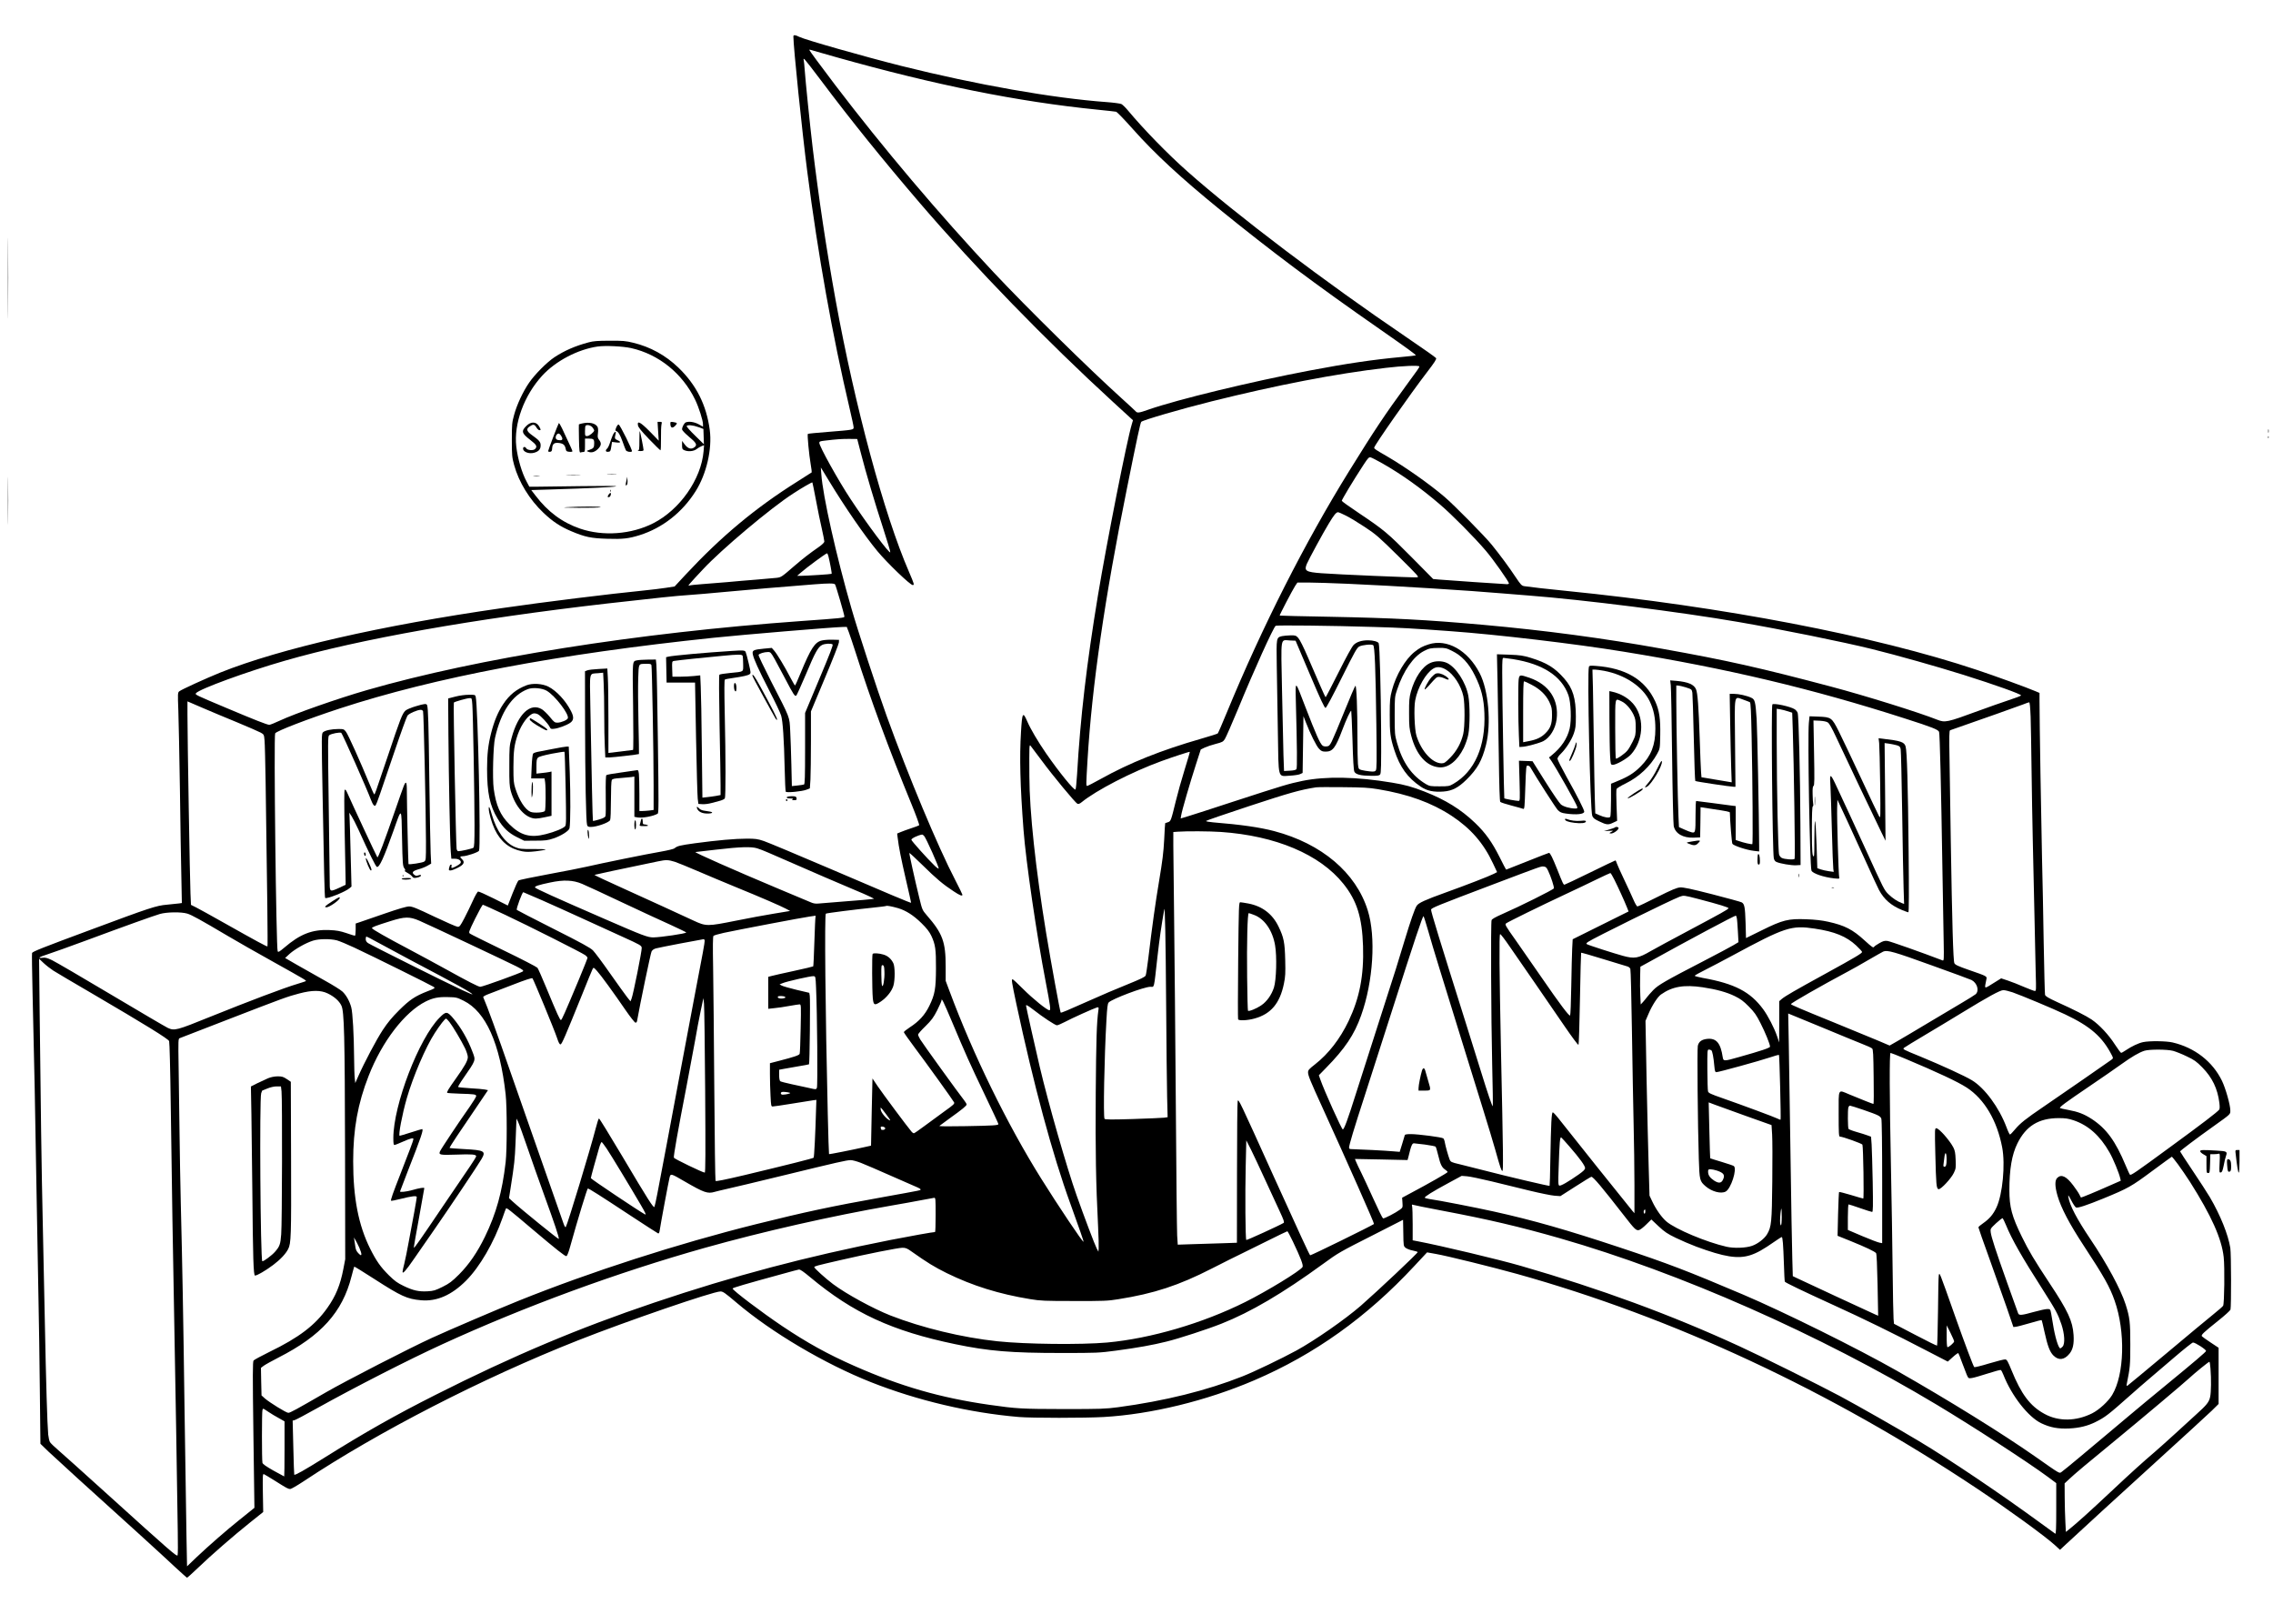<?xml version="1.0" encoding="UTF-8" standalone="yes"?>
<svg version="1.0" xmlns="http://www.w3.org/2000/svg" width="2716" height="1940" viewBox="0 0 2716 1940" preserveAspectRatio="xMidYMid meet">
  <g transform="translate(0,1940) scale(0.1,-0.1)" fill="#000000" stroke="none">
    <path d="M9480 18965 c0 -124 105 -1145 166 -1615 129 -999 301 -1960 508
-2839 25 -106 46 -204 46 -217 0 -29 -1 -30 -303 -54 -132 -10 -241 -21 -244
-24 -9 -8 15 -255 34 -364 9 -50 14 -94 12 -96 -2 -2 -80 -52 -174 -111 -501
-315 -906 -653 -1333 -1111 l-131 -141 -103 -16 c-57 -9 -175 -23 -263 -32
-403 -40 -1192 -137 -1700 -211 -1447 -208 -2647 -483 -3364 -770 -165 -67
-463 -202 -489 -224 -18 -14 -19 -25 -11 -230 4 -118 13 -546 19 -950 5 -404
13 -873 17 -1042 l6 -307 -34 -5 c-19 -2 -84 -9 -144 -15 -128 -11 -201 -35
-915 -301 -569 -211 -690 -259 -697 -276 -3 -8 0 -222 6 -476 22 -911 31
-1376 46 -2293 9 -511 20 -1130 25 -1375 5 -245 13 -732 16 -1083 l7 -637 96
-93 c53 -50 211 -195 351 -322 469 -423 1024 -927 1161 -1057 76 -70 140 -128
144 -128 4 0 62 52 129 116 159 153 422 382 621 541 l160 128 -4 229 c-3 209
-2 229 13 223 9 -4 69 -40 133 -80 142 -90 156 -97 182 -97 11 0 80 40 153 88
895 595 2142 1236 3283 1687 582 230 1615 585 1703 585 31 0 54 -16 193 -134
420 -357 1055 -732 1609 -951 552 -218 1175 -365 1765 -415 154 -13 788 -13
1015 0 566 33 1224 193 1798 439 719 308 1344 754 1910 1363 l154 165 106 -19
c133 -23 675 -157 967 -238 1868 -521 3743 -1396 5495 -2563 379 -253 816
-570 935 -679 l60 -55 75 70 c194 180 593 546 1100 1007 305 277 592 541 638
585 l82 81 0 336 0 335 -95 63 c-52 34 -99 68 -104 74 -13 16 14 42 194 186
77 61 143 121 147 133 10 36 9 667 -2 737 -26 160 -118 390 -245 607 -32 54
-125 197 -207 319 -81 121 -148 223 -148 227 0 8 189 151 400 301 210 150 200
141 200 190 0 64 -56 262 -100 353 -112 230 -325 396 -590 458 -77 18 -276 20
-352 4 -57 -12 -136 -50 -208 -98 -25 -17 -49 -31 -55 -30 -5 0 -39 46 -75
101 -73 114 -185 234 -276 296 -67 45 -204 115 -416 211 -108 50 -137 68 -142
86 -3 13 -10 292 -16 622 -5 329 -14 783 -20 1008 -9 380 -30 1654 -30 1878
l0 98 -47 20 c-102 44 -485 183 -701 255 -1226 409 -3030 756 -4917 945 -205
20 -420 45 -488 55 -35 5 -43 14 -109 112 -76 115 -184 261 -282 382 -77 97
-456 481 -566 574 -183 156 -469 357 -690 486 -136 78 -150 88 -150 101 0 26
436 648 633 904 87 113 113 154 107 166 -5 9 -168 123 -362 255 -958 650
-2023 1455 -2608 1974 -234 207 -519 499 -712 730 -30 36 -65 70 -79 77 -13 6
-92 17 -174 23 -643 47 -1553 207 -2450 431 -453 114 -1156 314 -1226 349 -46
24 -69 25 -69 5z m515 -249 c1184 -333 2165 -530 3115 -626 113 -11 214 -23
226 -25 12 -3 103 -97 203 -210 262 -294 567 -576 1031 -954 618 -502 1145
-897 1920 -1436 333 -232 433 -305 427 -311 -2 -2 -78 -11 -168 -19 -328 -30
-658 -78 -1094 -161 -706 -134 -1581 -346 -1932 -468 -115 -41 -135 -43 -154
-19 -8 9 -84 79 -169 156 -394 356 -1133 1083 -1526 1502 -648 691 -1325 1491
-1895 2240 -175 231 -309 412 -309 419 0 3 6 3 13 1 6 -2 147 -42 312 -89z
m-184 -278 c357 -476 733 -942 1184 -1468 667 -777 1500 -1635 2306 -2374
l237 -217 -14 -47 c-59 -194 -300 -1416 -404 -2042 -136 -822 -211 -1464 -250
-2140 -6 -96 -14 -178 -19 -183 -15 -15 -196 207 -352 433 -96 139 -186 292
-223 378 -54 125 -62 112 -76 -121 -19 -302 -10 -645 30 -1172 29 -381 157
-1257 265 -1815 56 -293 63 -340 44 -340 -28 0 -197 137 -312 252 -64 65 -122
118 -127 118 -16 0 -12 -27 44 -292 208 -972 431 -1800 647 -2393 104 -287
160 -448 156 -451 -9 -9 -303 430 -505 753 -408 652 -814 1483 -1096 2241
l-46 123 0 172 c0 295 -37 395 -227 613 -52 60 -54 65 -88 205 -54 220 -123
533 -119 538 2 3 73 -63 157 -145 163 -161 248 -232 372 -313 75 -50 105 -61
105 -41 0 5 -38 83 -84 172 -211 405 -560 1241 -822 1966 -108 298 -346 1023
-420 1282 -179 619 -343 1348 -360 1605 l-6 80 97 -159 c188 -311 430 -662
580 -842 120 -144 391 -404 421 -404 22 0 18 12 -45 159 -297 685 -644 1971
-876 3244 -111 614 -202 1219 -275 1827 -32 270 -85 788 -95 930 -3 47 -8 96
-11 109 -5 22 -4 23 12 10 9 -8 97 -120 195 -251z m7149 -3417 c0 -11 -23 -44
-157 -226 -252 -344 -377 -531 -680 -1020 -530 -855 -1041 -1863 -1464 -2889
-54 -132 -103 -244 -108 -249 -5 -5 -94 -33 -198 -63 -476 -137 -853 -287
-1197 -479 -84 -47 -159 -85 -165 -85 -14 0 -14 8 4 312 53 881 205 1931 471
3243 121 602 161 786 171 795 24 22 466 151 838 244 786 196 1485 331 2085
401 200 24 400 32 400 16z m-6673 -1036 c60 -235 166 -591 268 -904 47 -145
85 -270 83 -279 -5 -27 -276 334 -473 633 -146 220 -375 632 -375 674 0 16 10
20 63 26 147 18 217 22 301 21 l89 -1 44 -170z m6232 -122 c227 -129 459 -294
687 -490 142 -121 412 -393 548 -553 89 -104 276 -369 276 -391 0 -5 -10 -9
-22 -9 -32 0 -739 49 -818 56 l-65 6 -260 263 c-283 286 -328 324 -628 525
-111 74 -203 140 -204 146 -3 10 139 246 258 428 57 87 66 96 88 91 13 -3 76
-36 140 -72z m-6769 -439 c21 -115 53 -268 70 -341 16 -72 30 -140 30 -152 0
-13 -22 -35 -67 -67 -109 -76 -182 -132 -288 -223 -158 -137 -160 -138 -217
-145 -29 -3 -136 -13 -238 -21 -102 -8 -259 -21 -350 -30 -91 -8 -226 -19
-300 -24 -74 -5 -144 -13 -155 -17 -23 -9 -1 17 164 193 220 237 812 735 1078
906 107 70 225 138 230 133 2 -2 21 -97 43 -212z m6333 -185 c45 -22 147 -84
227 -137 133 -88 165 -116 398 -346 247 -245 253 -251 222 -254 -41 -4 -961
35 -1139 49 -189 14 -211 29 -175 113 25 58 196 373 262 481 60 100 88 135
110 135 7 0 51 -18 95 -41z m-6184 -486 c18 -72 43 -205 38 -209 -5 -5 -291
-23 -367 -24 l-45 0 40 35 c75 66 302 233 317 234 4 1 12 -16 17 -36z m6207
-328 c551 -24 1475 -82 1849 -115 61 -5 200 -16 310 -25 652 -50 1816 -197
2505 -316 511 -88 1252 -238 1603 -325 302 -75 767 -206 1092 -308 372 -117
685 -229 685 -245 0 -5 -69 -31 -152 -58 -84 -28 -247 -85 -363 -128 -370
-136 -393 -141 -487 -104 -218 87 -860 287 -1263 394 -848 225 -1247 315
-2025 454 -699 126 -1394 219 -2140 286 -686 61 -1067 81 -1830 96 -327 6
-597 12 -599 14 -4 5 152 304 185 355 l27 40 131 0 c73 0 285 -7 472 -15z
m-6128 -7 c10 -13 112 -363 112 -385 0 -15 -36 -19 -515 -53 -1965 -141 -3864
-443 -5190 -825 -350 -101 -860 -280 -1044 -366 -57 -27 -113 -49 -123 -49
-25 0 -175 59 -495 194 -392 165 -395 166 -381 184 41 50 607 257 1059 387
899 260 2259 501 3859 685 572 65 831 92 960 100 74 5 279 22 455 39 277 26
673 60 1060 90 170 13 231 13 243 -1z m6447 -509 c299 -8 469 -18 905 -50 557
-40 1495 -151 2070 -245 1234 -200 2258 -443 3367 -800 319 -102 392 -131 403
-158 9 -24 24 -633 40 -1641 5 -346 12 -735 15 -863 4 -218 3 -233 -13 -227
-239 92 -627 229 -659 233 -34 4 -52 -1 -97 -27 -31 -18 -58 -36 -61 -42 -11
-17 -22 -9 -114 74 -144 132 -238 180 -435 224 -78 17 -156 26 -263 30 -215 8
-281 -8 -531 -132 l-189 -93 -5 182 c-6 187 -13 227 -47 245 -11 6 -170 50
-353 97 -259 66 -344 84 -383 81 -39 -3 -98 -27 -273 -115 -122 -62 -228 -112
-236 -112 -8 0 -29 36 -49 83 -20 45 -69 153 -110 238 -41 86 -80 173 -87 193
-6 20 -14 36 -17 36 -4 0 -140 -65 -303 -145 -163 -80 -301 -145 -306 -145
-13 0 -21 17 -85 179 -59 147 -86 201 -100 201 -5 0 -121 -45 -258 -100 -137
-55 -251 -100 -253 -100 -3 0 -40 69 -81 153 -88 175 -167 286 -290 404 -170
163 -354 277 -607 376 -144 56 -233 81 -385 106 -424 71 -793 78 -1072 21
-168 -35 -221 -51 -833 -250 -239 -79 -477 -155 -529 -171 l-93 -28 6 37 c8
55 107 394 175 604 l59 183 47 23 c26 12 85 32 132 44 77 20 88 25 109 58 13
20 84 182 158 360 190 463 422 974 449 993 13 9 668 2 1182 -14z m-6281 -66
c14 -38 50 -146 81 -242 177 -557 396 -1150 667 -1810 55 -134 96 -247 91
-251 -4 -4 -46 -20 -93 -35 -47 -16 -104 -36 -127 -46 l-43 -18 6 -48 c14
-118 40 -247 99 -503 35 -151 63 -275 62 -276 -4 -5 -278 110 -967 406 -388
166 -744 315 -791 331 -77 26 -101 29 -206 29 -138 0 -352 -19 -619 -55 -180
-25 -212 -32 -245 -61 -8 -7 -81 -25 -161 -39 -166 -28 -715 -140 -888 -180
-63 -15 -269 -55 -458 -90 -188 -35 -349 -68 -357 -75 -8 -6 -40 -76 -71 -155
l-56 -144 -170 85 c-94 47 -177 84 -185 82 -8 -2 -36 -50 -62 -108 -26 -58
-72 -152 -102 -210 -50 -95 -58 -105 -81 -103 -15 1 -141 56 -280 122 -209
100 -261 121 -299 121 -31 0 -124 -27 -295 -86 -137 -47 -270 -93 -296 -102
l-48 -16 0 -73 c0 -40 -4 -73 -9 -73 -6 0 -52 14 -103 32 -76 25 -114 32 -203
36 -206 8 -349 -48 -539 -211 -57 -48 -71 -56 -78 -43 -18 32 -48 2579 -30
2604 20 30 390 172 771 297 1140 373 2602 650 4466 845 356 37 1418 126 1542
129 l51 1 26 -67z m-7699 -911 c77 -33 250 -106 385 -161 135 -56 263 -112
285 -124 39 -22 40 -24 46 -92 4 -39 9 -263 13 -500 20 -1329 27 -1957 22
-1962 -5 -6 -127 60 -521 282 -148 84 -298 166 -331 183 l-62 31 -6 138 c-7
145 -36 1864 -36 2136 l0 157 33 -14 c17 -8 95 -41 172 -74z m21819 -94 c3
-95 8 -378 11 -628 3 -250 10 -637 15 -860 6 -223 14 -625 20 -895 5 -269 12
-581 15 -692 6 -187 5 -203 -10 -203 -10 0 -67 22 -129 48 -61 27 -148 61
-193 76 l-81 27 -82 -51 c-114 -72 -114 -72 -107 -24 4 21 9 51 13 66 8 34 3
36 -206 108 -134 47 -167 62 -177 82 -14 28 -27 475 -43 1463 -5 347 -12 784
-15 973 -5 277 -4 343 7 347 371 129 828 291 873 309 33 13 65 25 71 25 8 1
13 -53 18 -171z m-11822 -518 c139 -189 409 -514 433 -524 12 -4 29 2 49 19
177 144 601 363 953 491 137 50 336 115 340 111 2 -2 -26 -98 -62 -213 -36
-115 -83 -283 -105 -374 -58 -238 -60 -243 -95 -254 -16 -6 -31 -11 -32 -11
-2 -1 -7 -89 -12 -196 -8 -153 -21 -256 -60 -489 -46 -276 -81 -523 -131 -939
-12 -95 -25 -183 -30 -195 -6 -18 -55 -41 -227 -111 -120 -48 -308 -128 -418
-178 -297 -132 -365 -161 -371 -155 -7 8 -117 605 -174 953 -125 763 -199
1447 -200 1870 -2 374 -1 381 14 365 7 -8 65 -85 128 -170z m4023 -349 c359
-59 641 -161 880 -318 229 -151 382 -327 494 -567 l50 -106 -41 -21 c-57 -29
-325 -133 -578 -224 -242 -87 -320 -123 -342 -157 -24 -37 -73 -179 -144 -413
-36 -121 -83 -274 -104 -340 -203 -631 -404 -1260 -479 -1495 -97 -308 -141
-426 -156 -424 -14 2 -221 461 -267 593 l-19 54 84 86 c228 232 340 399 421
628 145 405 179 941 79 1257 -141 450 -550 796 -1117 946 -170 45 -398 78
-733 105 -46 4 -83 11 -83 16 0 4 234 85 520 179 477 157 608 194 795 223 17
3 161 4 320 2 238 -2 313 -6 420 -24z m-1877 -511 c655 -45 1183 -268 1464
-619 162 -202 224 -401 235 -746 11 -351 -41 -617 -173 -895 -103 -214 -239
-390 -400 -516 -74 -58 -84 -69 -84 -97 0 -37 29 -107 173 -422 293 -643 622
-1384 615 -1389 -33 -24 -758 -380 -763 -374 -13 14 -130 269 -429 928 -423
936 -426 941 -437 915 -4 -11 -8 -396 -8 -856 l-1 -837 -172 -6 c-95 -3 -255
-8 -354 -11 l-181 -6 -7 108 c-3 59 -11 761 -16 1558 -6 798 -15 1785 -20
2195 -5 410 -10 818 -10 907 l0 162 53 4 c113 8 379 6 515 -3z m-3547 -46 c22
-19 184 -383 175 -391 -4 -4 -27 13 -52 38 -84 81 -274 293 -274 306 0 16 78
54 129 62 3 1 12 -6 22 -15z m-1995 -149 c27 -8 90 -32 139 -54 599 -261 838
-365 990 -428 99 -41 200 -85 225 -98 l45 -23 -35 -5 c-19 -3 -156 -15 -305
-26 -148 -12 -293 -23 -321 -26 -37 -4 -64 0 -95 14 -24 10 -197 83 -384 161
-529 222 -1013 436 -995 440 3 1 115 14 250 29 283 33 415 37 486 16z m-981
-162 c28 -9 149 -58 270 -110 121 -52 328 -139 460 -193 304 -124 536 -225
598 -258 l48 -26 -193 -32 c-106 -17 -310 -55 -453 -84 -345 -69 -357 -69
-510 2 -213 99 -502 231 -848 388 -186 84 -336 154 -334 157 4 3 304 67 757
161 100 21 124 20 205 -5z m10432 -103 c35 -73 76 -199 70 -214 -6 -16 -412
-218 -614 -306 -86 -38 -125 -60 -130 -74 -11 -33 -6 -1167 7 -1719 7 -274 10
-500 7 -503 -6 -7 -61 155 -140 411 -36 116 -115 368 -175 560 -324 1029 -422
1347 -422 1376 0 20 64 46 740 302 587 222 571 217 605 214 25 -2 34 -10 52
-47z m792 -108 c45 -89 124 -263 152 -334 l19 -48 -334 -166 -334 -166 -6
-112 c-3 -61 -8 -264 -11 -451 -3 -187 -9 -343 -14 -348 -11 -11 -126 142
-333 443 -96 140 -237 342 -312 449 -130 183 -137 196 -119 209 23 18 414 210
703 345 124 58 295 139 380 181 85 41 158 75 162 75 4 1 26 -34 47 -77z
m-12334 -52 c44 -18 258 -117 475 -220 217 -102 479 -224 583 -270 103 -47
187 -88 187 -91 0 -13 -306 -58 -393 -59 -68 0 -122 20 -581 220 -596 259
-829 364 -833 377 -5 14 42 30 181 59 160 34 273 30 381 -16z m-474 -198 c123
-55 339 -151 479 -216 140 -64 356 -163 480 -219 216 -98 225 -104 228 -132 3
-34 -102 -560 -122 -608 l-12 -31 -41 51 c-22 28 -114 156 -204 284 -90 129
-182 252 -204 274 -31 31 -136 89 -472 258 -238 120 -435 222 -438 226 -8 14
65 211 78 211 2 0 104 -44 228 -98z m13809 18 c249 -65 370 -102 364 -112 -11
-17 -81 -56 -470 -263 -214 -114 -420 -225 -457 -247 -151 -88 -197 -96 -335
-58 -106 29 -414 128 -430 139 -11 6 -7 13 15 28 57 41 992 502 1093 539 50
18 49 18 220 -26z m-14252 -191 c272 -128 908 -448 955 -481 15 -11 27 -25 27
-32 0 -7 -47 -125 -104 -262 -169 -403 -202 -478 -213 -481 -11 -4 -43 66
-178 392 -48 116 -94 220 -103 232 -10 11 -190 105 -402 207 -212 103 -394
193 -404 201 -18 14 -16 21 62 180 45 91 86 165 92 165 6 0 126 -54 268 -121z
m4692 81 c96 -29 184 -85 281 -180 64 -63 94 -102 117 -150 49 -105 57 -162
56 -390 -1 -244 -13 -311 -79 -447 -53 -109 -124 -187 -236 -259 -38 -25 -69
-50 -69 -56 0 -6 58 -88 128 -182 136 -181 455 -624 472 -656 9 -16 -5 -30
-112 -106 -68 -49 -176 -128 -240 -176 -64 -48 -122 -88 -128 -88 -7 0 -21 10
-31 23 -45 52 -341 450 -400 537 l-64 95 -9 -402 -8 -401 -67 -15 c-165 -37
-431 -90 -435 -86 -2 2 -9 218 -15 479 -29 1212 -40 2383 -23 2394 11 7 360
51 557 71 88 9 161 18 164 21 7 6 67 -5 141 -26z m3204 -1120 c3 -492 9 -1004
12 -1137 l6 -241 -43 -6 c-24 -3 -192 -10 -374 -16 -259 -8 -331 -7 -337 3
-16 25 -3 731 23 1182 8 146 14 194 26 207 38 42 424 188 499 188 49 0 40 -40
84 355 25 218 47 375 82 571 8 50 17 -368 22 -1106z m-11698 1055 c52 -15 164
-77 485 -267 108 -64 355 -205 550 -313 383 -214 395 -221 382 -228 -4 -2 -48
-17 -98 -32 -159 -47 -581 -207 -1040 -392 -405 -164 -430 -171 -510 -134 -22
10 -326 188 -675 396 -349 208 -668 394 -708 413 -58 28 -81 33 -112 29 -70
-9 -43 9 63 43 56 18 260 91 452 162 474 176 807 295 885 318 83 24 255 26
326 5z m7509 -37 c-3 -7 -9 -143 -14 -301 -5 -159 -11 -291 -14 -293 -3 -3
-108 -28 -233 -55 -126 -27 -245 -54 -266 -60 l-38 -10 0 -191 0 -191 73 8
c39 3 119 15 177 26 58 10 114 19 124 19 18 0 19 -10 13 -287 -3 -159 -8 -295
-12 -304 -6 -17 -65 -37 -247 -84 l-108 -28 0 -131 c0 -72 3 -188 7 -258 6
-119 7 -128 26 -128 11 0 115 15 231 34 116 19 229 37 251 40 l40 5 -3 -87
c-9 -317 -23 -597 -30 -604 -9 -9 -304 -83 -826 -208 -242 -57 -341 -77 -346
-69 -4 6 -11 502 -15 1103 -4 600 -11 1253 -14 1451 -5 253 -3 364 4 373 6 7
63 23 126 37 172 37 950 185 1022 194 34 5 65 9 69 10 4 0 5 -5 3 -11z m7320
-168 c25 -91 84 -286 130 -435 46 -148 161 -520 255 -825 94 -305 217 -699
271 -874 55 -176 120 -392 145 -480 61 -218 74 -256 86 -256 12 0 10 203 -17
1445 -19 923 -23 1379 -10 1384 6 3 59 -67 119 -155 60 -87 195 -283 300 -434
104 -151 261 -380 349 -508 91 -133 163 -230 168 -225 5 5 13 253 18 552 5
299 12 545 14 548 3 2 122 -32 264 -76 142 -44 271 -83 286 -87 17 -4 32 -16
38 -30 5 -14 13 -347 19 -742 6 -394 15 -892 20 -1107 5 -214 10 -543 10 -730
l0 -340 -23 26 c-55 65 -790 985 -861 1077 -43 56 -84 102 -91 102 -16 0 -22
-124 -30 -569 -2 -167 -7 -306 -9 -309 -6 -5 -497 110 -786 185 -118 30 -249
63 -290 73 -99 23 -106 27 -119 58 -18 47 -48 156 -56 199 -3 23 -12 46 -19
52 -16 14 -301 51 -387 51 -47 0 -71 -4 -73 -12 -2 -7 -16 -55 -32 -107 l-29
-93 -74 6 c-80 8 -418 25 -488 26 -36 0 -43 3 -43 19 0 29 57 220 189 626 65
204 210 654 321 1000 275 860 371 1148 380 1138 4 -4 29 -82 55 -173z m3688
151 c4 -16 9 -88 13 -159 l7 -129 -64 -38 c-35 -21 -190 -103 -344 -183 -470
-243 -549 -289 -610 -351 -29 -31 -64 -69 -76 -86 -12 -16 -34 -43 -48 -58
l-26 -28 -5 108 c-3 59 -4 161 -2 225 l3 118 97 53 c473 263 1024 556 1043
557 4 0 9 -13 12 -29z m-15743 -31 c112 -48 1061 -495 1163 -547 73 -38 86
-48 75 -59 -17 -16 -480 -184 -509 -184 -23 0 -142 61 -429 220 -96 53 -292
159 -435 235 -260 137 -420 228 -430 245 -6 10 41 29 221 85 171 54 227 55
344 5z m16675 -95 c236 -35 378 -93 495 -202 38 -36 70 -70 70 -77 0 -16 -85
-66 -440 -261 -361 -198 -477 -265 -519 -300 l-31 -27 0 -246 -1 -247 -24 73
c-35 102 -109 245 -167 324 -154 209 -341 306 -722 374 -53 10 -96 21 -96 26
0 4 60 38 133 74 72 37 213 110 312 164 637 344 709 367 990 325z m-17184
-158 c63 -35 240 -130 394 -212 586 -309 736 -392 750 -415 3 -5 -54 19 -127
53 -202 94 -1089 537 -1120 559 -20 14 -28 28 -28 49 0 16 4 29 9 29 5 0 60
-28 122 -63z m-476 18 c32 -9 126 -48 209 -87 229 -107 928 -454 950 -470 17
-14 12 -18 -75 -51 -148 -58 -212 -100 -340 -227 -86 -86 -136 -146 -196 -237
-76 -116 -220 -388 -294 -556 l-34 -77 -6 57 c-4 32 -7 146 -8 253 -2 265 -17
534 -34 595 -20 74 -60 145 -104 187 -21 20 -117 80 -213 133 -96 53 -242 136
-324 183 l-149 86 55 51 c62 55 191 129 277 156 71 23 206 24 286 4z m4395 -7
c0 -26 -16 -115 -129 -703 -44 -231 -117 -616 -161 -855 -44 -239 -119 -635
-165 -880 -47 -245 -97 -508 -111 -585 -15 -77 -30 -146 -34 -154 -10 -19 -72
78 -386 607 -148 248 -272 451 -277 449 -5 -1 -22 -52 -37 -112 -67 -260 -337
-1149 -359 -1184 -6 -9 -15 5 -29 45 -11 33 -137 392 -280 799 -143 407 -306
872 -362 1034 -143 414 -271 766 -316 867 -3 7 24 23 68 39 40 15 171 66 292
112 138 54 222 81 228 75 13 -13 262 -616 294 -713 19 -58 31 -79 42 -77 16 3
54 92 258 596 62 156 119 293 125 305 12 21 13 20 53 -24 48 -53 197 -258 341
-468 55 -80 108 -147 117 -149 13 -2 19 6 23 35 31 179 159 792 170 814 10 19
27 31 53 38 43 12 531 105 570 110 6 0 12 -9 12 -21z m14662 -292 c251 -90
465 -169 476 -175 68 -36 94 -127 50 -169 -13 -11 -86 -57 -163 -102 -77 -45
-261 -155 -410 -244 -148 -89 -312 -186 -363 -215 l-93 -53 -143 61 c-79 33
-315 130 -525 216 -394 160 -511 210 -511 218 0 13 354 215 685 392 50 26 159
88 243 137 84 49 163 93 175 99 49 21 128 -2 579 -165z m-22446 -62 c32 -21
241 -144 464 -274 638 -374 911 -542 921 -569 5 -13 14 -350 19 -750 13 -956
28 -1905 40 -2486 5 -258 16 -893 25 -1410 8 -517 17 -1061 19 -1210 3 -148 2
-278 -2 -287 -8 -20 -84 46 -842 732 -278 252 -542 488 -586 526 -45 38 -88
80 -97 94 -8 14 -17 54 -21 90 -11 119 -26 618 -41 1385 -8 418 -19 954 -25
1190 -12 494 -26 1496 -36 2450 l-7 660 55 -52 c30 -28 82 -68 114 -89z m9115
-204 c14 -298 21 -1177 10 -1198 -11 -20 -11 -20 -93 -1 -46 10 -139 31 -208
45 -69 15 -131 31 -137 36 -8 7 -13 35 -13 74 l0 63 53 10 c28 6 108 20 176
31 68 11 126 22 128 24 8 8 16 780 9 818 l-6 36 -153 36 c-83 20 -163 43 -177
51 l-25 14 35 14 c48 21 339 87 370 84 25 -2 25 -2 31 -137z m10596 4 c161
-24 288 -59 383 -106 67 -33 102 -58 166 -123 68 -69 90 -100 141 -201 58
-114 113 -250 113 -279 0 -15 -106 -50 -369 -124 -182 -52 -188 -52 -196 -3
-25 169 -76 230 -184 220 -67 -7 -103 -33 -114 -84 -9 -40 -1 -938 12 -1349 8
-258 11 -267 82 -329 74 -63 182 -92 238 -63 64 32 140 270 99 305 -7 6 -73
28 -146 50 -73 22 -135 41 -137 43 -1 2 -6 153 -10 336 l-8 332 74 -28 c41
-15 210 -77 376 -136 l301 -107 7 -112 c4 -61 5 -313 2 -561 -5 -488 -10 -543
-62 -631 -31 -53 -112 -116 -180 -139 -73 -26 -216 -31 -304 -11 -242 55 -613
211 -719 302 -55 47 -123 142 -167 235 l-35 74 -10 345 c-6 190 -17 660 -25
1044 l-13 699 37 86 c42 99 108 201 148 229 136 96 275 119 500 86z m3701 -60
c108 -38 480 -193 627 -263 304 -144 447 -269 560 -490 17 -34 17 -35 -6 -53
-34 -25 -621 -432 -814 -563 -208 -141 -276 -195 -338 -269 -28 -34 -54 -61
-60 -61 -5 0 -24 39 -41 86 -89 237 -260 469 -413 562 -84 51 -356 176 -615
283 -214 87 -217 89 -195 106 12 10 126 79 252 154 127 75 322 193 435 262
317 194 460 272 498 272 19 0 68 -12 110 -26z m-20133 -13 c78 -37 138 -90
164 -145 34 -69 41 -349 44 -1761 l2 -1270 -22 -115 c-37 -193 -91 -325 -192
-467 -147 -208 -338 -354 -697 -528 -94 -46 -176 -91 -184 -100 -11 -14 -12
-158 -2 -888 l12 -872 -37 -30 c-20 -16 -84 -68 -142 -114 -146 -116 -373
-314 -511 -445 l-115 -110 -7 365 c-4 200 -14 879 -23 1509 -15 1136 -27 1748
-45 2470 -5 206 -12 587 -15 845 -3 259 -8 615 -11 793 -5 304 -4 323 13 328
10 4 266 102 568 220 667 258 721 278 860 314 154 41 257 41 340 1z m5463 -40
c11 -7 10 -10 -3 -15 -39 -15 -98 -2 -78 18 9 9 66 7 81 -3z m-3837 -48 c264
-131 433 -508 501 -1118 17 -155 17 -662 0 -810 -41 -355 -112 -612 -247 -890
-92 -189 -190 -331 -309 -451 -88 -87 -114 -107 -198 -149 -87 -43 -107 -49
-179 -53 -105 -6 -172 9 -286 64 -75 36 -107 59 -176 127 -99 98 -151 172
-224 318 -139 279 -203 604 -203 1044 0 384 55 690 185 1021 160 410 430 762
681 888 87 43 149 56 265 53 102 -2 109 -4 190 -44z m2885 -1075 c5 -746 4
-978 -5 -978 -24 0 -363 164 -369 178 -6 16 48 322 150 847 38 198 85 448 104
555 18 107 48 265 66 350 l33 155 7 -65 c4 -36 10 -505 14 -1042z m2953 816
c160 -380 205 -481 387 -862 90 -188 164 -346 164 -352 0 -15 -52 -19 -390
-25 -203 -4 -321 -3 -315 3 6 5 62 46 125 92 151 108 200 149 200 164 0 7 -14
31 -31 52 -63 79 -500 684 -524 726 -14 24 -25 49 -25 57 0 8 39 53 88 100 74
73 95 102 140 189 28 57 52 110 52 119 0 36 22 -10 129 -263z m969 152 c110
-87 261 -186 281 -186 11 0 52 18 93 39 82 44 351 165 385 174 21 5 23 2 18
-31 -21 -147 -27 -357 -32 -992 -5 -696 2 -1075 28 -1595 6 -121 9 -238 7
-260 l-3 -40 -21 40 c-21 39 -153 387 -240 634 -114 321 -336 1093 -440 1534
-50 211 -164 720 -164 732 0 14 24 0 88 -49z m9452 -223 c184 -77 385 -159
445 -183 61 -23 117 -49 125 -57 12 -11 15 -69 18 -338 3 -179 2 -325 -2 -325
-7 0 -156 59 -288 114 -140 58 -128 81 -128 -234 0 -229 2 -270 15 -270 33 0
264 -83 269 -96 10 -27 20 -644 10 -644 -5 0 -71 19 -146 42 -76 23 -140 39
-143 36 -3 -3 -8 -121 -12 -264 l-6 -259 159 -64 c177 -72 285 -123 301 -143
7 -8 13 -144 18 -380 l7 -368 -35 15 c-33 14 -872 403 -948 440 l-37 18 -6
211 c-4 116 -13 661 -21 1211 -8 550 -18 1161 -21 1358 l-7 358 49 -20 c27
-10 200 -82 384 -158z m-1352 -261 c13 -9 27 -81 37 -194 5 -56 10 -68 24 -68
27 0 514 134 636 175 59 20 110 34 112 31 6 -5 25 -768 19 -773 -2 -3 -19 3
-36 12 -37 19 -412 158 -660 245 -141 49 -166 61 -171 81 -4 13 -7 131 -8 262
-1 219 0 237 17 237 9 0 23 -4 30 -8z m5517 -7 c33 -9 107 -38 164 -66 91 -43
115 -60 186 -132 119 -121 183 -254 204 -423 6 -48 5 -73 -3 -83 -23 -29 -200
-165 -570 -435 -444 -326 -484 -352 -496 -340 -5 5 -27 54 -50 108 -122 293
-230 441 -405 556 -93 60 -163 87 -282 109 -50 9 -94 19 -98 22 -10 11 65 66
345 256 146 99 319 218 385 266 128 92 214 142 279 163 59 18 268 18 341 -1z
m-3207 -91 c397 -167 632 -277 742 -348 211 -137 363 -394 424 -715 39 -204 5
-561 -68 -717 -39 -84 -85 -137 -161 -190 -30 -20 -55 -42 -55 -48 0 -6 59
-175 132 -376 72 -201 166 -466 209 -590 l77 -225 29 3 c15 1 90 21 166 43 76
23 140 39 143 36 2 -2 17 -64 33 -138 37 -169 64 -241 107 -284 62 -62 130
-55 192 21 41 50 56 117 49 224 -11 166 -65 284 -288 620 -186 282 -245 381
-329 552 -120 244 -150 355 -150 559 0 250 30 424 95 556 103 210 255 303 492
304 84 0 116 -5 180 -26 176 -59 316 -184 429 -383 44 -76 115 -248 128 -308
l7 -31 -139 -61 c-156 -70 -334 -143 -337 -140 -2 2 -10 19 -20 38 -9 19 -42
67 -72 107 -82 109 -141 137 -190 91 -31 -29 -31 -99 2 -214 43 -147 142 -336
314 -598 242 -369 310 -489 369 -657 130 -369 117 -882 -30 -1126 -47 -77
-154 -176 -239 -219 -192 -96 -401 -99 -569 -7 -172 93 -278 235 -395 523 -43
105 -54 126 -74 128 -13 2 -100 -20 -193 -48 -94 -29 -173 -48 -178 -44 -12
14 -108 268 -229 609 -194 550 -186 529 -195 484 -3 -13 -7 -205 -9 -427 -3
-222 -8 -406 -11 -409 -3 -3 -120 54 -260 128 l-255 133 -5 61 c-3 33 -8 294
-11 580 -3 286 -12 837 -20 1225 -18 854 -19 1370 -5 1370 6 0 82 -30 168 -66z
m-13318 -411 c15 -6 -45 -21 -87 -22 -24 -1 -32 24 -10 32 13 5 74 -2 97 -10z
m12827 -204 c179 -62 201 -73 213 -105 6 -15 10 -315 10 -756 l0 -731 -32 6
c-18 3 -111 38 -205 78 l-173 74 0 152 c0 87 4 153 9 153 5 0 68 -20 139 -45
71 -25 135 -45 142 -45 11 0 12 67 7 358 -4 196 -10 399 -13 449 l-7 92 -41
15 c-23 9 -81 27 -130 41 -50 14 -93 31 -98 37 -9 15 -11 222 -2 256 4 12 12
22 19 22 7 0 80 -23 162 -51z m-11681 -49 c57 -77 61 -84 38 -72 -40 22 -94
88 -100 122 -6 40 -5 39 62 -50z m-4288 -390 c50 -146 142 -407 205 -580 125
-344 180 -507 174 -523 -2 -8 -443 349 -554 450 l-41 38 19 120 c45 287 51
341 59 540 5 116 10 228 10 250 l1 40 18 -35 c10 -19 59 -154 109 -300z m4271
231 c18 -11 5 -31 -20 -31 -10 0 -19 2 -19 4 0 2 -3 11 -6 20 -7 18 21 22 45
7z m8185 -230 c121 -139 186 -229 186 -256 0 -18 -18 -36 -77 -78 -124 -87
-214 -139 -231 -132 -13 5 -14 32 -8 203 10 319 16 384 32 371 8 -6 52 -55 98
-108z m-3637 -396 c63 -137 142 -308 175 -379 47 -101 57 -130 46 -137 -46
-29 -441 -209 -446 -204 -11 10 -15 549 -7 885 l7 305 56 -110 c30 -61 106
-222 169 -360z m-7868 372 c51 -76 289 -469 409 -675 55 -94 66 -120 49 -111
-67 35 -647 423 -647 433 0 11 61 232 101 369 11 37 24 65 30 62 5 -4 31 -39
58 -78z m9778 48 c65 -9 122 -20 127 -25 4 -4 19 -51 31 -103 27 -113 44 -145
84 -172 17 -11 30 -24 28 -29 -3 -10 -229 -139 -433 -247 l-110 -59 4 -59 c4
-57 3 -59 -29 -83 -54 -40 -190 -110 -203 -105 -7 3 -59 108 -115 233 -57 126
-123 267 -146 314 -24 47 -50 103 -59 124 l-16 39 314 -6 315 -7 10 37 c5 21
15 58 21 83 16 59 27 80 45 80 8 0 67 -7 132 -15z m8997 -235 c36 -49 102
-145 145 -212 255 -403 378 -677 402 -899 13 -118 8 -555 -7 -580 -5 -9 -59
-56 -120 -105 -61 -49 -313 -258 -558 -464 -246 -206 -455 -379 -463 -384 -14
-7 -15 -4 -9 25 38 188 41 219 41 464 0 270 -6 323 -56 480 -57 179 -224 488
-421 780 -162 241 -247 403 -263 502 -5 33 -1 28 35 -40 22 -43 48 -81 57 -84
22 -8 128 27 324 107 300 123 336 144 584 328 127 94 233 171 236 172 3 0 36
-40 73 -90z m-15736 16 c48 -18 213 -90 367 -158 154 -68 295 -130 313 -137
17 -8 32 -17 32 -22 0 -11 26 -6 -440 -90 -631 -113 -939 -179 -1525 -325
-938 -234 -1975 -568 -2840 -916 -239 -96 -832 -350 -1035 -443 -266 -122
-1022 -510 -1265 -650 -360 -208 -428 -245 -450 -245 -25 0 -222 122 -279 171
l-41 37 -4 165 -3 164 33 25 c19 14 98 58 176 98 510 260 765 542 873 969 16
62 31 115 33 118 2 2 109 -64 238 -147 323 -208 393 -240 559 -255 189 -17
367 61 540 235 164 165 331 453 435 750 19 56 38 106 41 111 7 12 39 -13 309
-242 298 -252 397 -330 413 -327 9 2 27 47 46 118 89 320 202 690 210 690 14
0 142 -81 503 -319 177 -116 328 -214 336 -217 11 -4 16 7 21 43 11 75 106
584 117 626 13 48 14 48 184 -51 228 -132 271 -147 355 -122 19 6 85 21 145
35 61 13 362 85 670 160 661 161 758 183 808 184 21 1 76 -14 125 -33z m10228
-92 c84 -28 100 -55 69 -114 -20 -38 -52 -39 -105 -4 -48 32 -70 64 -70 104 0
26 3 30 28 30 16 0 51 -7 78 -16z m-2696 -128 c124 -30 329 -80 455 -111 127
-31 262 -58 300 -61 l70 -5 180 115 c99 64 185 116 190 116 23 0 126 -123 392
-465 127 -164 144 -180 179 -171 15 4 53 34 86 67 l60 59 86 -81 c74 -69 106
-90 207 -139 66 -32 176 -79 245 -105 333 -123 495 -149 643 -102 81 26 157
69 290 162 43 30 82 55 87 55 11 0 18 -86 26 -325 3 -110 8 -203 11 -208 8
-13 206 -108 578 -278 363 -165 719 -339 1139 -558 l230 -119 60 54 c33 30 63
51 66 47 4 -5 24 -54 44 -111 21 -57 47 -124 57 -148 20 -44 20 -44 62 -38 23
3 108 28 189 54 80 26 151 45 156 41 6 -3 20 -30 31 -58 98 -250 298 -505 453
-578 107 -51 200 -68 333 -62 123 6 223 31 318 79 112 56 151 86 412 318 72
64 175 154 230 200 55 46 191 162 301 257 111 95 209 173 218 173 28 0 156
-83 156 -101 0 -11 -139 -129 -480 -409 -157 -128 -357 -295 -445 -369 -88
-75 -212 -179 -275 -231 -63 -52 -202 -168 -308 -258 -106 -89 -204 -169 -218
-178 -29 -20 -8 -32 -319 186 -392 274 -1025 667 -1645 1020 -469 267 -1356
706 -1840 912 -673 286 -901 373 -1470 562 -632 210 -1044 328 -1510 431 -222
49 -652 133 -773 150 -26 4 -49 11 -52 15 -7 11 94 74 283 176 l157 85 65 -5
c36 -3 166 -30 290 -60z m-6640 -401 c0 -113 -3 -205 -7 -205 -25 0 -289 -47
-534 -95 -1008 -199 -1869 -427 -2824 -749 -899 -303 -1685 -634 -2610 -1101
-487 -246 -843 -447 -1338 -757 -231 -144 -342 -207 -351 -197 -2 2 -7 148
-11 325 l-8 321 24 6 c13 3 132 66 264 140 456 254 1106 586 1500 766 995 456
2087 856 3140 1153 695 195 1512 380 2225 504 118 20 278 49 355 64 77 15 148
28 158 29 16 1 17 -15 17 -204z m6054 50 c551 -104 926 -192 1407 -330 1437
-413 3100 -1148 4504 -1990 430 -258 1083 -682 1323 -859 l102 -76 0 -305 c0
-242 -3 -305 -12 -299 -7 4 -87 62 -178 129 -467 342 -1090 762 -1454 979
-257 154 -719 417 -941 536 -235 126 -944 478 -1200 595 -813 374 -1666 688
-2610 960 -262 76 -963 243 -1237 295 l-58 11 0 192 c0 106 -3 203 -7 216 -4
15 -2 22 4 18 5 -3 166 -36 357 -72z m4056 -75 c0 -60 -4 -100 -10 -100 -5 0
-10 24 -10 54 0 56 10 146 16 146 2 0 4 -45 4 -100z m-1630 65 c0 -14 -4 -25
-10 -25 -11 0 -14 33 -3 43 11 11 13 8 13 -18z m4310 -163 c70 -171 190 -381
440 -772 158 -248 179 -287 222 -413 38 -115 45 -232 14 -266 -11 -11 -23 -21
-27 -21 -23 0 -65 140 -89 295 -6 39 -15 94 -21 123 -10 51 -11 52 -47 52 -20
0 -93 -16 -161 -35 -141 -40 -176 -43 -186 -17 -3 9 -62 172 -130 362 -141
396 -190 547 -198 607 -5 42 -4 44 64 108 39 36 74 63 79 60 4 -3 22 -40 40
-83z m-7174 -271 c14 -11 52 -26 85 -32 32 -6 59 -15 59 -19 0 -14 -477 -463
-679 -640 -189 -164 -547 -413 -769 -535 -176 -96 -507 -255 -647 -310 -426
-169 -926 -293 -1484 -368 -153 -20 -204 -22 -651 -22 -506 1 -562 4 -890 51
-581 83 -1061 221 -1615 466 -315 139 -561 275 -855 472 -246 165 -598 431
-596 451 0 9 139 50 611 179 88 25 170 46 181 48 16 2 55 -25 134 -91 514
-429 980 -644 1735 -801 398 -83 668 -105 1265 -105 432 0 451 1 655 28 255
34 439 67 603 108 148 36 491 148 657 214 349 138 732 363 1214 714 184 134
194 140 621 356 l335 171 3 -158 c2 -155 3 -157 28 -177z m-1348 77 c94 -197
128 -286 116 -306 -29 -47 -420 -286 -684 -418 -511 -255 -1130 -436 -1650
-484 -316 -28 -973 -21 -1313 15 -418 44 -901 161 -1277 308 -205 81 -527 256
-686 375 -86 64 -224 189 -224 202 0 12 28 19 310 84 319 74 683 146 741 148
42 0 56 -5 116 -48 181 -128 270 -183 416 -255 308 -151 624 -250 999 -311
120 -20 171 -22 523 -22 352 -1 403 1 525 21 430 68 725 165 1120 367 140 71
302 153 360 180 58 28 202 99 320 158 118 59 218 107 222 107 5 1 34 -54 66
-121z m-11154 -76 c15 -34 26 -70 24 -80 -3 -14 -9 -12 -34 13 -23 23 -33 43
-38 80 -4 28 -9 64 -12 80 l-5 30 18 -30 c10 -16 31 -58 47 -93z m19056 -1118
c0 -17 -69 -76 -81 -69 -5 4 -9 63 -8 133 l0 127 45 -89 c24 -49 44 -95 44
-102z m3063 -326 c10 -125 8 -281 -4 -337 -13 -63 -40 -97 -174 -217 -60 -55
-171 -155 -245 -224 -75 -69 -183 -165 -240 -215 -149 -127 -284 -249 -530
-480 -234 -220 -406 -375 -485 -438 l-50 -40 -6 119 c-4 66 -7 196 -8 290 l-1
171 58 54 c56 54 219 191 578 485 287 236 779 650 847 713 70 65 237 201 247
201 4 0 10 -37 13 -82z m-23205 -517 c31 -21 87 -55 125 -75 l67 -38 0 -329
c0 -181 -2 -329 -4 -329 -2 0 -60 32 -129 70 -87 50 -127 77 -131 93 -8 29 -8
611 0 631 3 9 8 16 10 16 2 0 30 -17 62 -39z"/>
    <path d="M15320 11800 c-70 -17 -69 -15 -64 -353 3 -166 9 -519 13 -783 9
-585 -3 -539 140 -532 53 3 110 11 126 19 l30 14 5 339 5 339 29 -74 c52 -135
126 -284 158 -316 27 -28 39 -33 79 -33 83 0 117 44 197 256 51 135 100 239
108 231 2 -2 9 -161 15 -352 6 -234 14 -357 22 -374 16 -34 75 -49 198 -50 79
-1 99 2 110 16 12 13 14 105 12 522 -3 486 -17 1015 -29 1046 -8 19 -66 35
-127 35 -76 0 -136 -19 -172 -55 -20 -20 -89 -145 -181 -329 -82 -163 -151
-296 -154 -296 -3 0 -33 64 -67 143 -34 78 -99 230 -146 337 -50 117 -96 208
-114 228 -28 30 -34 32 -94 31 -35 -1 -80 -5 -99 -9z m332 -458 c131 -308 175
-402 187 -400 10 2 84 141 193 360 156 313 182 359 210 374 37 19 146 30 166
16 19 -13 29 -278 38 -949 6 -445 5 -535 -7 -549 -11 -13 -24 -15 -74 -10 -33
3 -76 11 -96 16 -35 10 -36 11 -43 72 -3 33 -6 174 -6 312 0 348 -11 627 -24
623 -5 -2 -65 -140 -132 -307 -67 -167 -135 -328 -151 -359 -25 -49 -33 -56
-61 -59 -19 -2 -40 2 -48 9 -32 26 -78 131 -209 470 -122 319 -117 316 -111
64 15 -564 17 -801 7 -815 -6 -9 -33 -16 -79 -18 l-69 -4 -7 193 c-3 107 -11
452 -17 768 -13 664 -23 604 94 599 l68 -3 171 -403z"/>
    <path d="M17070 11701 c-72 -23 -106 -41 -168 -90 -110 -88 -221 -275 -269
-456 -24 -91 -27 -117 -27 -295 -1 -211 7 -275 55 -422 65 -202 159 -332 316
-437 73 -50 154 -67 272 -58 103 8 175 45 273 141 131 129 186 227 234 415 65
257 30 656 -76 859 -142 274 -391 414 -610 343z m281 -78 c115 -56 201 -149
272 -293 77 -155 107 -274 114 -450 16 -397 -116 -698 -372 -846 -47 -27 -56
-29 -165 -29 -106 0 -118 2 -160 26 -170 100 -282 260 -347 494 -27 96 -28
109 -28 325 0 220 1 227 29 310 73 222 195 398 321 462 61 32 83 36 176 37 80
1 92 -2 160 -36z"/>
    <path d="M17090 11479 c-96 -43 -185 -176 -232 -345 -18 -67 -22 -105 -21
-254 0 -157 3 -185 26 -272 60 -227 181 -363 334 -376 109 -9 218 78 294 233
22 47 46 116 54 160 20 102 20 358 0 462 -30 162 -149 344 -257 393 -57 26
-140 26 -198 -1z m187 -79 c92 -53 181 -190 209 -319 19 -92 18 -366 -2 -451
-25 -107 -80 -206 -155 -282 -58 -59 -72 -68 -103 -68 -111 0 -243 145 -301
330 -23 74 -32 335 -15 422 29 154 126 324 215 379 43 27 92 24 152 -11z"/>
    <path d="M17154 11351 c-11 -5 -34 -25 -52 -45 -34 -39 -87 -135 -78 -143 2
-3 22 15 43 38 100 113 99 112 131 111 16 0 44 -8 61 -16 61 -32 71 -12 14 27
-44 29 -89 40 -119 28z"/>
    <path d="M17894 11259 c4 -178 10 -573 15 -877 5 -382 11 -556 18 -563 7 -7
67 -26 135 -44 68 -18 130 -35 139 -39 15 -6 17 19 25 256 9 254 10 263 29
261 11 -1 23 -8 28 -15 76 -132 307 -491 331 -516 27 -27 44 -35 97 -42 125
-18 219 -8 219 23 0 22 -88 196 -209 411 -61 110 -111 209 -111 221 0 11 18
39 41 60 61 60 126 162 154 240 21 61 25 87 25 205 0 216 -36 335 -137 451
-115 132 -210 190 -404 250 -91 27 -123 32 -253 37 l-149 5 7 -324z m184 266
c358 -57 581 -202 663 -431 30 -83 38 -300 15 -398 -28 -119 -101 -228 -214
-319 l-33 -27 29 -42 c62 -92 295 -505 307 -545 6 -20 3 -23 -23 -23 -61 0
-141 23 -171 49 -17 14 -100 136 -185 271 l-154 245 -81 3 -81 3 7 -241 c6
-232 6 -240 -13 -239 -27 0 -164 25 -169 30 -4 5 -25 1217 -25 1502 0 151 2
177 15 177 8 0 59 -7 113 -15z"/>
    <path d="M18146 11278 c-7 -65 -6 -485 3 -668 l6 -135 44 3 c51 4 199 45 242
67 80 42 145 148 159 261 29 233 -89 414 -324 496 -117 40 -122 39 -130 -24z
m154 -59 c103 -53 172 -121 213 -206 28 -61 32 -78 32 -158 0 -105 -19 -157
-80 -217 -49 -49 -105 -75 -194 -92 l-71 -14 0 364 c0 258 3 364 11 364 6 0
46 -18 89 -41z"/>
    <path d="M18986 11434 c-22 -56 15 -1724 40 -1782 10 -26 28 -40 86 -67 85
-41 106 -43 166 -13 l45 21 -7 182 c-4 100 -4 189 0 198 3 9 52 39 108 66 160
78 297 207 377 354 34 62 34 62 37 223 4 195 -11 297 -60 404 -120 260 -352
398 -710 424 -63 5 -77 3 -82 -10z m183 -49 c250 -48 460 -189 544 -365 48
-101 67 -196 67 -327 0 -195 -50 -323 -175 -449 -77 -78 -148 -123 -273 -174
l-82 -34 0 -190 c0 -105 -4 -197 -9 -205 -11 -17 -68 -9 -132 20 l-47 21 -6
187 c-3 102 -8 389 -11 636 -3 248 -8 550 -11 673 l-6 222 30 0 c16 0 66 -7
111 -15z"/>
    <path d="M19231 10809 c1 -184 4 -381 8 -439 6 -99 7 -105 28 -108 37 -5 179
75 224 127 141 159 160 413 44 577 -60 84 -164 148 -277 171 l-28 6 1 -334z
m144 212 c52 -23 110 -89 144 -160 22 -48 26 -69 26 -151 0 -88 -2 -100 -36
-170 -20 -41 -48 -90 -64 -108 -33 -39 -125 -103 -137 -96 -4 3 -8 162 -8 355
0 392 -6 367 75 330z"/>
    <path d="M19964 11213 c4 -32 11 -413 16 -848 5 -434 14 -809 19 -833 18 -91
111 -145 239 -140 l77 3 3 181 2 180 143 -22 c168 -25 207 -33 207 -42 2 -104
23 -359 30 -373 13 -23 170 -75 258 -85 l62 -7 0 59 c-2 379 -22 1397 -30
1524 -14 207 -20 233 -63 253 -52 25 -151 47 -207 47 l-52 0 6 -357 c3 -197 9
-435 12 -529 l6 -171 -180 30 -181 30 -5 61 c-3 34 -10 212 -16 396 -13 389
-25 548 -44 594 -24 58 -94 88 -235 101 l-74 6 7 -58z m181 -26 c69 -22 70
-23 77 -64 3 -22 11 -267 17 -543 6 -277 14 -507 18 -511 8 -7 421 -69 459
-69 l21 0 -5 525 c-6 604 -15 554 98 516 37 -13 73 -27 80 -31 9 -6 14 -109
20 -406 12 -554 16 -1281 9 -1289 -7 -6 -105 16 -166 38 l-33 11 0 202 0 203
-42 5 c-24 3 -128 17 -233 31 -104 14 -193 25 -197 25 -5 0 -8 -75 -8 -167 0
-207 -2 -216 -44 -208 -17 4 -59 19 -92 35 l-62 28 -6 128 c-8 150 -26 1115
-26 1382 l0 182 23 -1 c12 0 53 -10 92 -22z"/>
    <path d="M21178 10984 c-16 -15 1 -1752 17 -1838 5 -22 15 -37 31 -44 43 -20
180 -43 235 -40 l54 3 -2 485 c-3 600 -20 1301 -33 1334 -5 14 -21 33 -35 42
-50 33 -250 76 -267 58z m187 -83 l50 -16 7 -210 c13 -395 30 -1524 22 -1536
-8 -14 -123 -6 -154 11 -12 6 -26 23 -31 38 -13 31 -28 764 -29 1350 l0 394
43 -7 c23 -4 65 -15 92 -24z"/>
    <path d="M21614 10764 c-16 -169 11 -1702 31 -1765 11 -34 145 -80 274 -94 54
-5 63 -4 58 8 -8 21 -29 723 -25 837 l3 95 119 -255 c65 -140 170 -370 233
-510 63 -140 128 -281 145 -313 61 -114 146 -187 278 -241 35 -14 68 -26 73
-26 7 0 8 248 3 728 -8 798 -19 1197 -36 1253 -15 54 -59 68 -274 93 l-49 6 7
-57 c3 -32 9 -249 12 -483 5 -422 5 -425 -14 -390 -11 19 -109 226 -218 460
-109 234 -228 483 -264 555 -82 162 -89 167 -241 173 l-107 4 -8 -78z m227 4
c17 -11 49 -67 99 -175 89 -193 473 -1000 541 -1138 l49 -100 -5 583 -6 584
53 -7 c28 -4 70 -13 92 -19 34 -10 41 -17 47 -46 4 -18 12 -358 18 -754 6
-397 13 -805 17 -909 l6 -187 -29 11 c-51 19 -110 58 -157 104 -51 49 -58 64
-268 525 -119 261 -273 594 -370 800 -59 123 -67 119 -56 -33 3 -56 11 -293
17 -527 6 -234 14 -441 17 -461 l5 -36 -58 8 c-32 5 -76 14 -98 22 l-40 14 -9
281 c-5 155 -13 282 -18 282 -4 0 -8 -93 -8 -206 1 -113 -2 -209 -5 -212 -19
-19 -25 51 -25 305 0 191 3 284 11 289 6 3 8 16 5 28 -3 12 -6 63 -7 115 -2
68 1 95 11 101 11 7 12 78 6 395 l-7 387 74 -3 c46 -3 83 -10 98 -21z"/>
    <path d="M21683 9830 c0 -47 2 -66 4 -42 2 23 2 61 0 85 -2 23 -4 4 -4 -43z"/>
    <path d="M18824 10503 c-4 -16 -22 -63 -41 -106 -37 -87 -37 -87 -24 -87 13 0
72 137 78 181 6 45 -3 53 -13 12z"/>
    <path d="M19804 10220 c-29 -60 -72 -130 -102 -165 -53 -62 -58 -74 -23 -55
55 29 187 251 179 302 -2 17 -17 -5 -54 -82z"/>
    <path d="M19526 9923 c-48 -32 -83 -59 -76 -61 14 -5 172 90 178 107 7 20 -11
12 -102 -46z"/>
    <path d="M18700 9611 c0 -18 40 -33 114 -42 80 -10 136 -3 136 17 0 10 -14 12
-64 7 -57 -5 -118 3 -170 23 -9 3 -16 1 -16 -5z"/>
    <path d="M19297 9514 c-3 -4 -35 -15 -69 -25 l-63 -19 59 3 c58 4 58 4 30 -12
-28 -15 -28 -16 -6 -19 27 -4 92 41 92 64 0 14 -31 20 -43 8z"/>
    <path d="M20215 9346 c-69 -12 -70 -13 -40 -25 60 -25 84 -25 110 -1 45 43 40
45 -70 26z"/>
    <path d="M21007 9194 c-4 -4 -7 -34 -7 -66 0 -45 3 -58 15 -58 11 0 15 12 14
48 0 52 -11 87 -22 76z"/>
    <path d="M21492 8940 c0 -19 2 -27 5 -17 2 9 2 25 0 35 -3 9 -5 1 -5 -18z"/>
    <path d="M21888 8793 c6 -2 18 -2 25 0 6 3 1 5 -13 5 -14 0 -19 -2 -12 -5z"/>
    <path d="M9822 11748 c-85 -19 -132 -91 -258 -395 -32 -79 -61 -143 -64 -143
-4 0 -28 42 -55 93 -70 135 -162 287 -195 324 l-28 32 -96 -9 c-123 -12 -140
-20 -131 -66 10 -55 66 -179 199 -438 68 -132 132 -266 140 -296 20 -67 34
-279 42 -631 3 -147 9 -271 13 -278 10 -15 195 3 248 24 l40 16 7 106 c3 58 6
265 6 459 l0 354 166 397 c92 218 167 410 168 427 l1 31 -80 2 c-44 1 -99 -3
-123 -9z m126 -47 c10 -6 -28 -104 -158 -413 l-170 -406 0 -425 c0 -344 -3
-426 -13 -430 -8 -3 -43 -8 -79 -12 l-66 -7 -6 258 c-3 143 -10 324 -14 404
-9 171 4 138 -230 593 -84 165 -151 305 -148 312 6 16 67 35 113 35 30 0 35
-6 81 -87 27 -49 82 -151 122 -228 105 -201 119 -221 136 -204 7 8 58 122 114
253 110 263 145 326 193 350 34 17 104 21 125 7z"/>
    <path d="M8745 11623 c-313 -20 -706 -55 -761 -69 l-25 -6 3 -152 3 -151 170
0 170 0 12 -662 c7 -364 16 -690 20 -725 l8 -63 48 -3 c26 -2 75 4 110 14 34
9 81 22 105 28 24 7 48 19 53 27 11 18 11 482 -1 1009 -6 291 -6 407 2 411 6
4 48 12 92 18 124 18 182 31 202 45 17 13 17 18 -10 132 -15 65 -32 126 -37
136 -10 18 -29 20 -164 11z m129 -59 c3 -9 6 -53 6 -100 0 -98 16 -87 -160
-105 -63 -6 -119 -15 -124 -20 -6 -5 -5 -234 2 -606 7 -329 12 -651 12 -715
l0 -117 -52 -10 c-29 -5 -78 -12 -109 -15 l-56 -6 -7 598 c-3 328 -9 657 -13
730 l-6 133 -76 -8 c-42 -4 -116 -8 -166 -8 l-90 0 -3 91 c-3 88 -2 92 20 97
13 3 118 15 233 27 116 11 271 26 345 34 194 19 237 19 244 0z"/>
    <path d="M7614 11511 c-60 -15 -57 22 -49 -547 4 -296 4 -524 -1 -524 -5 -1
-73 -9 -151 -19 l-143 -17 0 396 c0 218 -3 445 -7 505 l-6 108 -106 -6 c-58
-3 -118 -10 -133 -16 l-28 -11 1 -627 c1 -638 11 -1170 24 -1210 6 -18 15 -23
44 -23 70 0 215 51 231 81 6 10 10 116 10 239 0 125 4 229 10 240 8 14 27 19
102 24 51 4 110 9 131 12 l37 6 0 -241 0 -240 36 -7 c58 -11 196 15 243 45 12
8 12 131 2 863 -6 469 -14 881 -18 916 l-6 62 -96 -1 c-53 -1 -110 -4 -127 -8z
m170 -58 c7 -23 26 -1055 26 -1434 l0 -296 -52 -7 c-29 -3 -68 -6 -85 -6 l-33
0 0 199 c0 109 -3 220 -6 246 -7 46 -8 47 -37 41 -17 -3 -100 -15 -186 -27
-86 -11 -160 -25 -166 -30 -6 -6 -9 -95 -7 -239 2 -126 1 -239 -3 -250 -4 -14
-26 -26 -76 -41 -39 -12 -72 -19 -74 -17 -4 4 -16 540 -31 1369 -7 429 -18
386 92 396 l61 6 6 -123 c4 -68 7 -238 7 -379 0 -141 3 -313 7 -383 l6 -128
46 0 c49 1 350 36 356 41 1 2 -1 171 -6 374 -5 204 -6 443 -3 532 7 183 0 170
96 172 46 1 58 -2 62 -16z"/>
    <path d="M8990 11329 c0 -8 60 -122 133 -254 161 -293 154 -281 162 -273 7 7
-56 131 -197 390 -67 123 -98 166 -98 137z"/>
    <path d="M8770 11206 c0 -40 8 -66 21 -66 10 0 12 60 3 84 -11 28 -24 17 -24
-18z"/>
    <path d="M6290 11212 c-119 -46 -203 -113 -278 -226 -62 -93 -107 -201 -144
-346 -35 -139 -48 -252 -48 -425 0 -288 32 -440 126 -596 67 -111 130 -171
233 -222 l85 -42 135 1 c119 0 146 4 215 27 90 30 184 89 191 121 12 60 13
396 3 669 l-12 307 -25 0 c-14 0 -91 -13 -171 -29 -80 -16 -161 -32 -181 -35
-21 -4 -42 -13 -49 -20 -6 -9 -14 -72 -17 -155 l-6 -141 80 0 80 0 7 -46 c9
-71 7 -327 -3 -343 -13 -20 -131 -27 -171 -11 -66 27 -136 137 -182 280 -21
67 -23 94 -23 255 0 193 11 271 52 390 46 128 126 235 187 251 13 3 37 -1 54
-10 34 -18 116 -106 139 -149 13 -27 18 -29 56 -24 52 6 144 40 189 70 44 30
48 69 12 139 -63 125 -173 244 -271 294 -73 37 -190 44 -263 16z m243 -65
c100 -59 270 -281 252 -329 -8 -21 -76 -50 -121 -52 -34 -1 -42 4 -93 67 -31
38 -74 79 -96 93 -138 83 -285 -56 -362 -342 -26 -94 -27 -112 -27 -334 -1
-198 2 -245 17 -300 54 -192 178 -329 299 -330 21 0 71 7 113 17 l75 16 0 265
0 264 -27 -6 c-16 -3 -56 -9 -90 -12 l-63 -7 0 87 c0 70 3 89 18 104 12 12 66
27 165 47 81 15 150 26 152 23 3 -3 9 -200 14 -439 7 -371 7 -436 -6 -450 -22
-26 -124 -68 -231 -95 -185 -48 -302 -16 -437 119 -108 108 -159 226 -186 426
-16 118 -6 512 16 605 70 312 206 513 393 583 59 22 170 12 225 -20z"/>
    <path d="M5440 11077 l-85 -22 3 -430 c4 -519 19 -1283 28 -1400 l7 -85 42 0
c52 0 86 -29 65 -56 -15 -17 -83 -54 -100 -54 -7 0 -9 8 -5 20 3 11 2 20 -4
20 -12 0 -16 -7 -25 -42 -6 -25 -3 -28 17 -28 13 0 53 15 88 33 72 36 87 67
49 102 -28 25 -25 35 9 35 46 0 188 48 195 66 22 58 -14 1738 -40 1840 -6 23
-10 24 -83 23 -44 0 -112 -9 -161 -22z m204 -99 c8 -107 26 -1094 26 -1434 0
-211 -3 -264 -14 -273 -12 -10 -148 -41 -181 -41 -7 0 -16 12 -19 28 -8 44
-41 1741 -33 1748 11 11 159 53 189 53 26 1 26 0 32 -81z"/>
    <path d="M4962 10960 c-52 -15 -104 -38 -117 -50 -38 -36 -59 -89 -210 -540
-160 -475 -155 -460 -164 -460 -3 0 -31 62 -62 138 -105 255 -249 575 -275
609 -24 31 -28 33 -89 33 -80 0 -159 -16 -184 -38 -20 -17 -20 -25 -6 -767 15
-852 24 -1208 30 -1213 17 -17 243 73 292 116 l23 20 -10 383 c-5 211 -11 410
-13 441 l-3 58 28 -43 c15 -23 51 -94 80 -157 128 -283 208 -445 222 -448 30
-6 82 109 196 428 103 291 96 297 104 -86 6 -302 9 -331 26 -356 14 -19 16
-28 7 -31 -6 -2 7 -13 30 -25 23 -12 48 -31 57 -43 12 -18 21 -21 52 -16 37 6
63 22 52 32 -3 3 -17 1 -31 -4 -20 -8 -31 -6 -48 8 -33 27 -18 45 52 65 35 9
84 29 108 43 l43 25 -6 122 c-3 66 -11 459 -16 871 -9 702 -14 854 -26 898 -7
23 -30 21 -142 -13z m93 -57 c8 -20 34 -1200 35 -1555 0 -227 0 -228 -23 -243
-20 -13 -176 -37 -186 -29 -3 3 -19 690 -20 907 -1 46 -5 67 -12 65 -14 -5
-16 -9 -125 -323 -135 -390 -206 -577 -215 -568 -7 7 -304 643 -358 767 -15
35 -25 46 -32 39 -7 -7 -7 -168 0 -531 6 -286 11 -539 11 -562 l0 -41 -74 -35
c-114 -52 -116 -51 -116 54 0 48 -5 462 -12 921 -11 802 -11 834 6 847 26 19
127 38 144 28 13 -9 309 -676 353 -796 25 -66 45 -90 59 -67 13 20 50 126 215
614 80 237 154 441 164 455 18 25 116 68 157 69 12 1 25 -7 29 -16z"/>
    <path d="M6330 10805 c0 -15 50 -52 143 -104 57 -33 81 -35 58 -7 -12 14 -186
126 -196 126 -3 0 -5 -7 -5 -15z"/>
    <path d="M6358 10050 c-4 -14 -7 -63 -7 -110 1 -76 2 -81 10 -45 12 48 8 194
-3 155z"/>
    <path d="M9418 9883 c-33 -9 -18 -23 25 -23 31 0 38 -3 27 -10 -11 -7 -7 -10
18 -10 29 0 33 3 30 23 -2 18 -10 22 -43 24 -22 0 -48 -1 -57 -4z"/>
    <path d="M9390 9840 c0 -5 5 -10 10 -10 6 0 10 5 10 10 0 6 -4 10 -10 10 -5 0
-10 -4 -10 -10z"/>
    <path d="M5840 9741 c0 -52 35 -172 72 -251 71 -147 175 -231 327 -261 49 -9
84 -9 164 0 56 7 108 16 116 20 7 5 -58 8 -145 7 -146 -1 -164 1 -219 23 -119
48 -221 191 -278 388 -24 86 -37 112 -37 74z"/>
    <path d="M8331 9737 c17 -37 60 -57 123 -57 61 0 76 16 24 24 -18 3 -49 8 -69
11 -20 3 -44 14 -54 25 -24 27 -37 25 -24 -3z"/>
    <path d="M7657 9593 c-3 -16 -9 -36 -12 -45 -6 -16 0 -18 51 -18 42 0 55 3 44
10 -8 5 -25 10 -37 10 -20 0 -23 5 -23 35 0 42 -15 47 -23 8z"/>
    <path d="M7580 9545 c0 -30 5 -55 10 -55 6 0 10 25 10 55 0 30 -4 55 -10 55
-5 0 -10 -25 -10 -55z"/>
    <path d="M7021 9455 c1 -22 5 -51 9 -65 6 -20 8 -15 9 25 0 28 -4 57 -9 65 -7
11 -9 4 -9 -25z"/>
    <path d="M4350 9201 c0 -11 5 -23 10 -26 6 -3 10 3 10 14 0 11 -4 23 -10 26
-5 3 -10 -3 -10 -14z"/>
    <path d="M4371 9143 c-1 -26 48 -143 60 -143 15 0 9 22 -26 95 -21 45 -34 62
-34 48z"/>
    <path d="M4811 8934 c0 -11 3 -14 6 -6 3 7 2 16 -1 19 -3 4 -6 -2 -5 -13z"/>
    <path d="M4800 8900 c0 -13 90 -13 110 0 11 7 -3 10 -47 10 -36 0 -63 -4 -63
-10z"/>
    <path d="M3968 8630 c-87 -56 -99 -70 -66 -70 34 0 158 87 158 112 0 15 -14 8
-92 -42z"/>
    <path d="M14795 7926 c-4 -382 -4 -699 -1 -705 11 -18 115 -13 196 10 195 53
303 181 351 414 18 87 20 125 16 285 -5 210 -17 269 -79 398 -72 151 -194 245
-361 277 -43 8 -87 15 -97 15 -17 0 -18 -37 -25 -694z m189 543 c125 -46 222
-186 252 -364 23 -133 15 -416 -14 -505 -29 -88 -85 -167 -152 -212 -57 -39
-146 -75 -158 -64 -3 4 -8 183 -10 400 -5 410 4 766 19 766 4 0 33 -9 63 -21z"/>
    <path d="M10427 8003 c-9 -8 -7 -432 2 -528 8 -87 21 -92 99 -39 70 49 127
121 147 186 21 71 20 229 -1 271 -27 53 -66 87 -118 102 -52 16 -118 20 -129
8z m141 -213 c4 -86 -16 -198 -29 -165 -4 11 -8 71 -8 133 -1 103 1 113 17
110 14 -3 18 -16 20 -78z"/>
    <path d="M16991 6608 c-16 -51 -41 -176 -41 -209 l0 -29 70 0 c82 0 81 -4 46
114 -13 44 -28 96 -33 115 -11 46 -29 50 -42 9z"/>
    <path d="M3200 6516 c-30 -13 -88 -40 -129 -60 l-73 -37 6 -327 c3 -180 8
-586 11 -902 7 -827 14 -1030 32 -1030 26 0 125 58 215 125 87 65 152 134 181
191 35 69 38 142 35 1079 l-3 920 -49 33 c-42 28 -57 32 -110 32 -40 -1 -80
-9 -116 -24z m164 -157 c10 -96 7 -1580 -4 -1706 -9 -120 -18 -145 -74 -209
-37 -43 -142 -121 -152 -112 -22 23 -35 1944 -13 2007 6 17 12 31 12 31 1 0
29 11 62 25 36 15 80 25 111 25 l51 0 7 -61z"/>
    <path d="M5253 7242 c-246 -245 -553 -1044 -553 -1439 0 -62 3 -83 13 -83 7 0
53 18 102 40 90 40 125 48 125 30 0 -14 -58 -168 -153 -410 -93 -238 -122
-319 -114 -326 3 -3 51 6 106 20 144 36 201 43 201 23 0 -8 -14 -89 -30 -179
-17 -89 -46 -247 -65 -349 -18 -102 -43 -222 -54 -267 -12 -44 -21 -88 -21
-98 0 -29 41 16 133 150 46 67 157 227 247 356 179 258 521 768 563 841 56 96
37 107 -207 120 -94 5 -172 11 -174 14 -2 2 36 64 85 137 50 73 154 227 232
343 l142 210 -38 8 c-21 4 -100 11 -175 15 -76 5 -140 11 -144 15 -3 3 24 50
62 104 153 221 150 211 110 315 -55 148 -139 293 -230 401 -73 86 -87 86 -163
9z m116 -51 c40 -50 145 -227 188 -316 18 -38 33 -85 33 -104 0 -43 -35 -106
-144 -259 -90 -126 -110 -161 -102 -169 2 -3 71 -7 153 -10 173 -5 193 -8 193
-29 0 -9 -35 -66 -78 -128 -116 -163 -340 -500 -354 -531 -19 -43 -2 -47 194
-40 184 7 238 3 238 -20 0 -7 -34 -62 -75 -122 -41 -59 -187 -275 -325 -478
-263 -390 -339 -499 -345 -493 -2 2 25 161 61 353 35 192 64 354 64 359 0 11
-54 3 -149 -24 -70 -19 -141 -26 -141 -15 0 3 41 110 91 238 165 420 194 507
172 507 -5 0 -64 -18 -133 -40 -69 -22 -129 -40 -134 -40 -19 0 30 258 85 449
76 262 226 612 334 778 64 99 122 173 135 173 4 0 22 -17 39 -39z"/>
    <path d="M23125 5616 c9 -374 13 -419 39 -424 26 -5 148 124 182 194 24 50 26
61 22 156 -3 83 -9 112 -27 148 -45 86 -172 230 -204 230 -19 0 -19 -9 -12
-304z m135 -68 c0 -66 -7 -88 -27 -88 -11 0 -14 9 -9 38 3 20 8 59 11 86 9 65
25 42 25 -36z"/>
    <path d="M95 16075 c0 -429 1 -603 2 -387 2 217 2 568 0 780 -1 213 -2 36 -2
-393z"/>
    <path d="M7035 15310 c-159 -42 -288 -98 -410 -178 -90 -60 -235 -205 -303
-305 -73 -105 -147 -265 -179 -384 -25 -91 -27 -112 -27 -298 0 -186 2 -207
27 -300 56 -205 185 -415 351 -572 108 -103 202 -165 330 -219 168 -71 237
-85 432 -91 187 -6 254 2 387 43 273 86 509 271 669 525 130 206 199 505 169
732 -40 299 -161 539 -375 745 -154 148 -336 248 -540 297 -89 22 -123 25
-281 24 -142 0 -195 -4 -250 -19z m507 -69 c329 -74 612 -302 764 -616 45 -94
94 -247 94 -295 l0 -28 -52 29 c-52 28 -114 37 -153 23 -19 -8 -45 -55 -45
-83 0 -12 30 -44 79 -86 91 -75 105 -100 71 -127 -38 -31 -79 -20 -117 30
l-33 44 0 -50 c0 -43 3 -50 25 -60 45 -21 113 -15 148 12 18 14 45 30 61 36
l29 11 -6 -73 c-28 -333 -284 -699 -602 -860 -262 -133 -597 -158 -873 -64
-213 73 -386 201 -534 396 l-50 65 234 7 c487 15 744 28 778 37 23 6 -117 7
-405 3 -242 -4 -483 -7 -535 -7 l-95 0 -32 60 c-58 107 -107 275 -124 420 -31
273 93 610 310 847 162 176 426 314 663 348 93 13 300 3 400 -19z m803 -944
l60 -22 3 -91 3 -92 -106 104 c-59 57 -104 108 -100 114 10 16 75 11 140 -13z"/>
    <path d="M7864 14248 l7 -113 -105 108 c-115 116 -154 136 -143 75 5 -25 39
-67 134 -166 70 -73 131 -132 135 -132 4 0 7 62 6 138 -1 75 2 152 6 170 7 30
6 32 -19 32 l-28 0 7 -112z"/>
    <path d="M8010 14342 c0 -55 23 -66 60 -27 27 29 25 34 -24 42 -32 5 -36 3
-36 -15z"/>
    <path d="M6289 14311 c-63 -62 -55 -89 47 -167 76 -59 87 -79 57 -109 -21 -21
-92 -15 -105 9 -13 23 -38 20 -38 -4 0 -39 70 -66 130 -50 56 15 80 41 80 88
0 42 -15 60 -107 126 -59 42 -67 70 -30 97 46 33 63 32 85 -6 12 -19 28 -35
37 -35 19 0 19 4 0 40 -33 64 -99 68 -156 11z"/>
    <path d="M6677 14344 c-12 -20 -127 -321 -127 -333 0 -7 9 -11 23 -9 18 2 23
10 25 45 4 52 27 68 85 60 48 -7 67 -24 76 -68 6 -30 11 -34 44 -37 20 -2 37
1 37 6 0 9 -18 48 -125 276 -18 38 -35 65 -38 60z m27 -149 c23 -35 20 -55 -8
-55 -39 0 -56 11 -56 34 0 24 17 46 36 46 6 0 19 -11 28 -25z"/>
    <path d="M6952 14340 c-18 -4 -34 -9 -35 -11 -1 -2 -1 -80 1 -172 3 -144 6
-168 19 -163 8 3 23 6 34 6 17 0 19 8 19 80 l0 80 39 0 c62 0 71 -7 71 -54 0
-53 -7 -63 -55 -80 -40 -14 -40 -14 -14 -24 38 -15 77 -3 115 35 39 39 43 69
13 107 -18 23 -20 35 -14 81 4 33 2 62 -5 74 -23 45 -101 62 -188 41z m127
-46 c12 -15 21 -31 21 -36 0 -20 -59 -68 -84 -68 -25 0 -26 2 -26 58 0 32 3
62 7 65 16 17 62 6 82 -19z"/>
    <path d="M7364 14294 c-12 -29 -13 -39 -4 -42 28 -10 49 -44 79 -128 17 -49
35 -96 40 -104 9 -17 59 -26 72 -13 10 10 -141 316 -159 321 -7 2 -19 -13 -28
-34z"/>
    <path d="M7640 14137 c0 -102 -2 -116 -17 -120 -10 -3 1 -5 25 -6 27 -1 42 3
42 12 0 20 -40 221 -45 226 -3 2 -5 -48 -5 -112z"/>
    <path d="M7321 14198 c-10 -24 -26 -66 -35 -95 -9 -28 -24 -57 -32 -63 -24
-21 -17 -42 14 -38 25 3 28 8 36 61 l9 57 49 -6 c56 -8 64 6 16 27 -33 14 -36
22 -23 72 12 44 -13 33 -34 -15z"/>
    <path d="M7263 13733 c26 -2 68 -2 95 0 26 2 4 3 -48 3 -52 0 -74 -1 -47 -3z"/>
    <path d="M6778 13723 c39 -2 105 -2 145 0 39 1 7 3 -73 3 -80 0 -112 -2 -72
-3z"/>
    <path d="M6378 13713 c17 -2 47 -2 65 0 17 2 3 4 -33 4 -36 0 -50 -2 -32 -4z"/>
    <path d="M7484 13654 c-12 -52 -10 -64 7 -47 6 6 9 30 7 54 l-3 43 -11 -50z"/>
    <path d="M7291 13534 c0 -11 3 -14 6 -6 3 7 2 16 -1 19 -3 4 -6 -2 -5 -13z"/>
    <path d="M7272 13490 c-15 -25 -15 -30 2 -30 13 0 26 20 26 41 0 16 -15 10
-28 -11z"/>
    <path d="M6775 13340 c-72 -4 -32 -6 140 -7 132 -1 249 2 260 7 23 10 -242 10
-400 0z"/>
    <path d="M27102 14250 c0 -19 2 -27 5 -17 2 9 2 25 0 35 -3 9 -5 1 -5 -18z"/>
    <path d="M27101 14174 c0 -11 3 -14 6 -6 3 7 2 16 -1 19 -3 4 -6 -2 -5 -13z"/>
    <path d="M95 13415 c0 -253 1 -355 2 -227 2 128 2 335 0 460 -1 125 -2 20 -2
-233z"/>
    <path d="M26290 5645 c0 -8 17 -24 38 -36 l37 -22 0 -101 c0 -94 1 -101 20
-101 19 0 20 8 23 113 l3 112 44 0 c24 0 50 3 58 6 12 4 14 -12 9 -111 -5
-111 -4 -117 14 -113 15 2 22 20 35 83 8 44 20 95 27 113 19 54 12 58 -111 65
-171 10 -197 9 -197 -8z"/>
    <path d="M26714 5613 c16 -146 29 -223 37 -223 5 0 9 61 9 135 l0 135 -26 0
c-25 0 -26 -2 -20 -47z"/>
    <path d="M26612 5480 c6 -77 9 -85 33 -77 11 5 15 21 15 65 0 58 -11 82 -38
82 -12 0 -14 -14 -10 -70z"/>
  </g>
</svg>